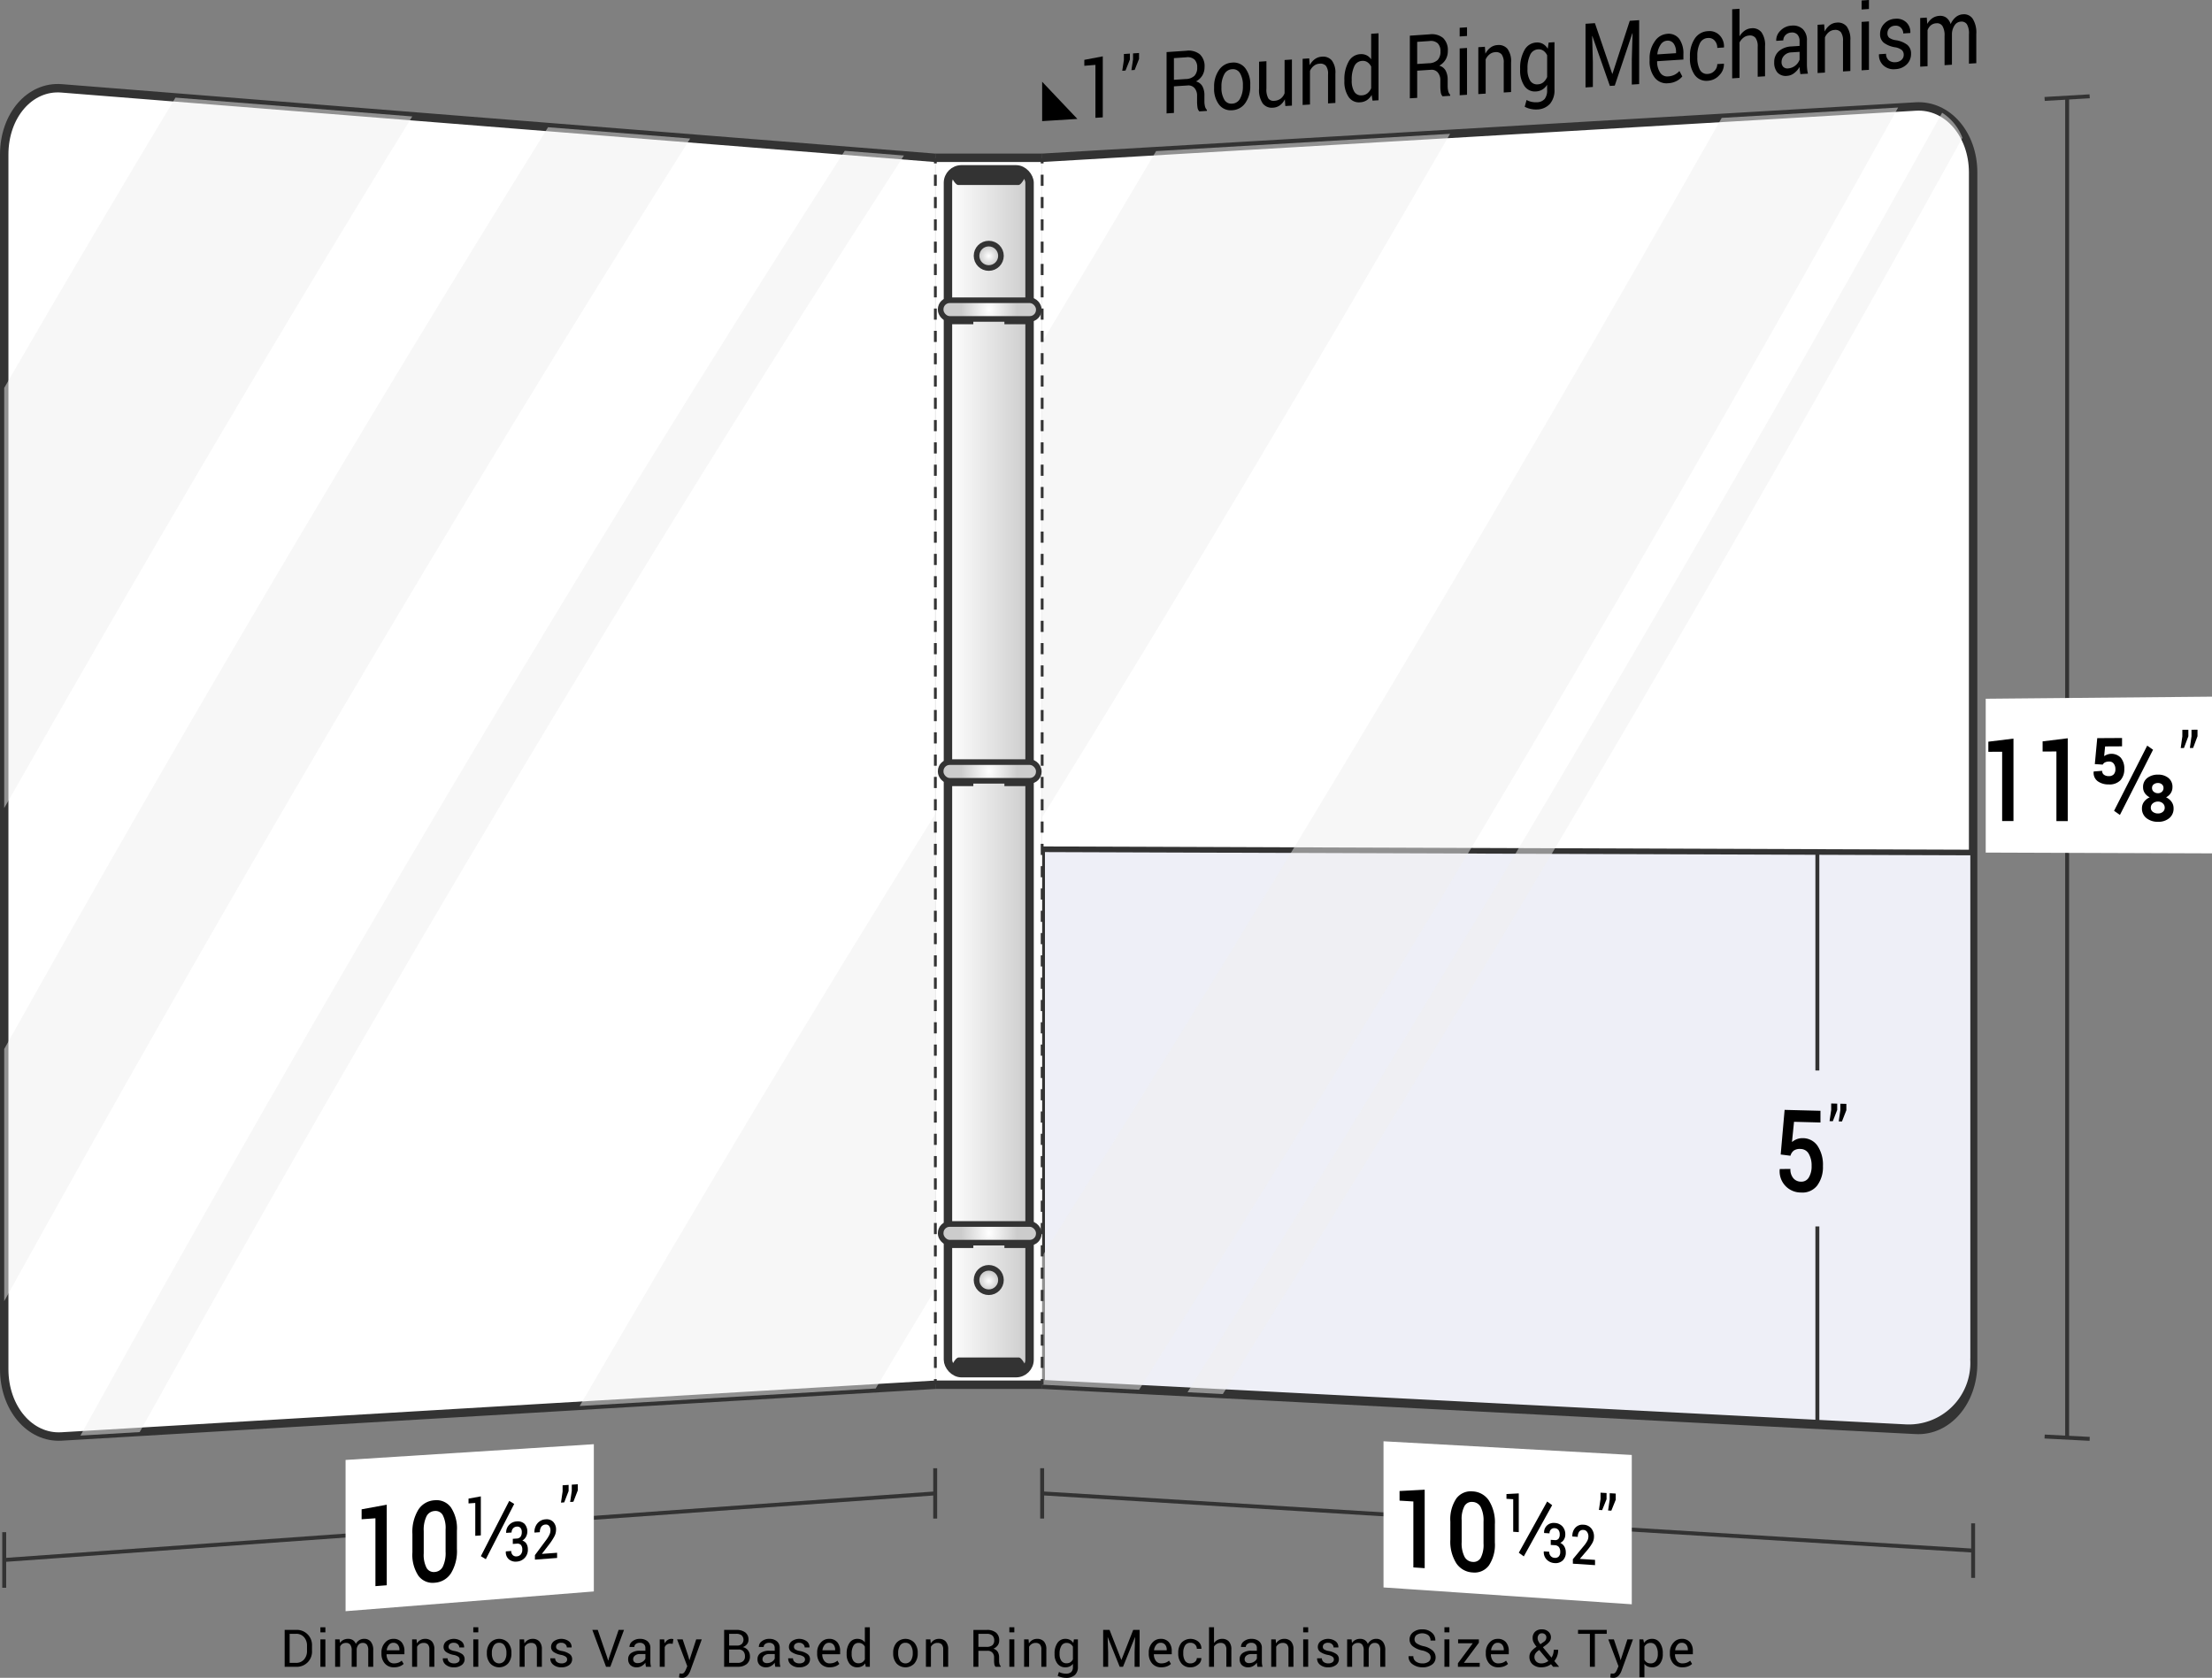 <svg xmlns="http://www.w3.org/2000/svg" xmlns:xlink="http://www.w3.org/1999/xlink" viewBox="0 0 196.91 149.402">
  <rect x="0" y="0" width="196.91" height="149.402" fill="#808080" stroke="none"/>
  <defs>
    <style>
      .cls-1 {
        isolation: isolate;
      }

      .cls-2, .cls-8, .cls-9 {
        fill: none;
      }

      .cls-10, .cls-11, .cls-12, .cls-14, .cls-15, .cls-16, .cls-2, .cls-3, .cls-7, .cls-8, .cls-9 {
        stroke: #333;
        stroke-miterlimit: 10;
      }

      .cls-2 {
        stroke-width: 0.35px;
      }

      .cls-3, .cls-6 {
        fill: #fff;
      }

      .cls-10, .cls-3 {
        stroke-width: 0.75px;
      }

      .cls-4 {
        opacity: 0.5;
        mix-blend-mode: multiply;
      }

      .cls-5 {
        fill: #efefef;
      }

      .cls-7 {
        fill: #eeeff7;
      }

      .cls-11, .cls-12, .cls-14, .cls-15, .cls-16, .cls-7 {
        stroke-width: 0.5px;
      }

      .cls-8, .cls-9 {
        stroke-width: 0.25px;
      }

      .cls-9 {
        stroke-dasharray: 0.993 0.993;
      }

      .cls-10 {
        fill: url(#linear-gradient);
      }

      .cls-11 {
        fill: url(#radial-gradient);
      }

      .cls-12 {
        fill: url(#radial-gradient-2);
      }

      .cls-13 {
        fill: #333;
      }

      .cls-14 {
        fill: url(#radial-gradient-3);
      }

      .cls-15 {
        fill: url(#radial-gradient-4);
      }

      .cls-16 {
        fill: url(#radial-gradient-5);
      }
    </style>
    <linearGradient id="linear-gradient" x1="84.386" y1="68.675" x2="91.65" y2="68.675" gradientUnits="userSpaceOnUse">
      <stop offset="0" stop-color="#fff"/>
      <stop offset="1" stop-color="#ccc"/>
    </linearGradient>
    <radialGradient id="radial-gradient" cx="88.018" cy="114.049" r="1.089" gradientTransform="translate(0 0.01)" gradientUnits="userSpaceOnUse">
      <stop offset="0" stop-color="#fff"/>
      <stop offset="0.8" stop-color="#ccc"/>
    </radialGradient>
    <radialGradient id="radial-gradient-2" cx="88.018" cy="22.784" r="1.089" xlink:href="#radial-gradient"/>
    <radialGradient id="radial-gradient-3" cx="166.027" cy="109.888" r="3.847" gradientTransform="translate(-46.76 0.01) scale(0.812 0.999)" xlink:href="#radial-gradient"/>
    <radialGradient id="radial-gradient-4" cx="166.027" cy="68.732" r="3.847" gradientTransform="translate(-46.76 0.01) scale(0.812 0.999)" xlink:href="#radial-gradient"/>
    <radialGradient id="radial-gradient-5" cx="166.027" cy="27.575" r="3.847" gradientTransform="translate(-46.76 0.01) scale(0.812 0.999)" xlink:href="#radial-gradient"/>
  </defs>
  <title>BP-S1011-P1R</title>
  <g class="cls-1">
    <g id="Layer_2" data-name="Layer 2">
      <g id="Layer_2-2" data-name="Layer 2">
        <g>
          <g>
            <path d="M25.34,148.416v-3.285h1.008a1.35,1.35,0,0,1,1.426,1.419v.449a1.346,1.346,0,0,1-1.426,1.417Zm.444-2.935v2.585h.564a.906.906,0,0,0,.718-.3,1.123,1.123,0,0,0,.263-.769v-.453a1.116,1.116,0,0,0-.263-.764.906.906,0,0,0-.718-.3Z"/>
            <path d="M28.965,145.35h-.444V144.897h.444Zm0,3.066h-.444v-2.441h.444Z"/>
            <path d="M30.231,145.975l.032.32a.829.829,0,0,1,.303-.27.911.911,0,0,1,.427-.096.754.754,0,0,1,.418.113.682.682,0,0,1,.263.338.904.904,0,0,1,.304-.33.802.802,0,0,1,.442-.122.731.731,0,0,1,.589.256,1.169,1.169,0,0,1,.216.771V148.416h-.444v-1.464a.814.814,0,0,0-.124-.511.452.452,0,0,0-.37-.15.471.471,0,0,0-.369.158.687.687,0,0,0-.166.399V148.416h-.446v-1.464a.8.8,0,0,0-.127-.502.442.442,0,0,0-.367-.159.611.611,0,0,0-.334.084.537.537,0,0,0-.201.234V148.416h-.444v-2.441Z"/>
            <path d="M35.069,148.463a1.03,1.03,0,0,1-.811-.339,1.279,1.279,0,0,1-.301-.881v-.1a1.251,1.251,0,0,1,.311-.867.954.954,0,0,1,.734-.346.925.925,0,0,1,.747.297,1.187,1.187,0,0,1,.252.794v.277H34.418l-.007.011a.961.961,0,0,0,.178.577.568.568,0,0,0,.48.226,1.117,1.117,0,0,0,.396-.064.917.917,0,0,0,.294-.177l.174.289a1.043,1.043,0,0,1-.345.215A1.389,1.389,0,0,1,35.069,148.463Zm-.067-2.184a.482.482,0,0,0-.381.188.891.891,0,0,0-.194.471l.005.011h1.125v-.059a.677.677,0,0,0-.14-.436A.499.499,0,0,0,35.002,146.28Z"/>
            <path d="M37.082,145.975l.032.363a.879.879,0,0,1,.306-.301.816.816,0,0,1,.418-.107.796.796,0,0,1,.611.231,1.017,1.017,0,0,1,.216.714v1.541H38.221v-1.532a.66.66,0,0,0-.127-.458.51.51,0,0,0-.389-.135.626.626,0,0,0-.339.092.676.676,0,0,0-.236.253V148.416h-.444v-2.441Z"/>
            <path d="M40.915,147.766a.302.302,0,0,0-.112-.241,1.047,1.047,0,0,0-.423-.165,1.776,1.776,0,0,1-.669-.263.53.53,0,0,1-.225-.452.637.637,0,0,1,.253-.506,1.15,1.15,0,0,1,1.336.009.645.645,0,0,1,.24.532l-.004.014H40.887a.387.387,0,0,0-.134-.288.494.494,0,0,0-.355-.127.514.514,0,0,0-.352.104.326.326,0,0,0-.115.25.281.281,0,0,0,.102.228,1.061,1.061,0,0,0,.413.149,1.772,1.772,0,0,1,.688.27.543.543,0,0,1,.226.457.632.632,0,0,1-.263.526,1.102,1.102,0,0,1-.687.201,1.073,1.073,0,0,1-.735-.237.675.675,0,0,1-.255-.553l.004-.014h.424a.41.41,0,0,0,.176.345.682.682,0,0,0,.386.109.632.632,0,0,0,.371-.096A.296.296,0,0,0,40.915,147.766Z"/>
            <path d="M42.577,145.35h-.444V144.897h.444Zm0,3.066h-.444v-2.441h.444Z"/>
            <path d="M43.341,147.173a1.342,1.342,0,0,1,.293-.892,1.087,1.087,0,0,1,1.598-.001,1.338,1.338,0,0,1,.294.893v.05a1.337,1.337,0,0,1-.293.894,1.092,1.092,0,0,1-1.598-.001,1.335,1.335,0,0,1-.294-.892Zm.444.049a1.155,1.155,0,0,0,.164.64.591.591,0,0,0,.969,0,1.151,1.151,0,0,0,.165-.64v-.05a1.144,1.144,0,0,0-.166-.638.544.544,0,0,0-.486-.254.537.537,0,0,0-.482.254,1.16,1.16,0,0,0-.164.638Z"/>
            <path d="M46.653,145.975l.032.363a.879.879,0,0,1,.306-.301.816.816,0,0,1,.418-.107.796.796,0,0,1,.611.231,1.017,1.017,0,0,1,.216.714v1.541h-.444v-1.532a.66.66,0,0,0-.127-.458.51.51,0,0,0-.389-.135.626.626,0,0,0-.339.092.676.676,0,0,0-.236.253V148.416H46.256v-2.441Z"/>
            <path d="M50.485,147.766a.302.302,0,0,0-.112-.241,1.047,1.047,0,0,0-.423-.165,1.776,1.776,0,0,1-.669-.263.53.53,0,0,1-.225-.452.637.637,0,0,1,.253-.506,1.15,1.15,0,0,1,1.336.009.645.645,0,0,1,.24.532l-.004.014H50.458a.387.387,0,0,0-.134-.288.494.494,0,0,0-.355-.127.514.514,0,0,0-.352.104.326.326,0,0,0-.115.25.281.281,0,0,0,.102.228,1.061,1.061,0,0,0,.413.149,1.772,1.772,0,0,1,.688.27.543.543,0,0,1,.226.457.632.632,0,0,1-.263.526,1.102,1.102,0,0,1-.687.201,1.073,1.073,0,0,1-.735-.237.675.675,0,0,1-.255-.553l.004-.014h.424a.41.41,0,0,0,.176.345.682.682,0,0,0,.386.109.632.632,0,0,0,.371-.096A.296.296,0,0,0,50.485,147.766Z"/>
            <path d="M54.059,147.6l.074.259h.014l.074-.259.848-2.468h.48L54.329,148.416h-.381l-1.22-3.285h.482Z"/>
            <path d="M57.503,148.416c-.015-.074-.027-.139-.035-.195a1.516,1.516,0,0,1-.015-.17,1.028,1.028,0,0,1-.324.294.826.826,0,0,1-.43.119.796.796,0,0,1-.581-.195.716.716,0,0,1-.2-.538.63.63,0,0,1,.283-.547,1.322,1.322,0,0,1,.768-.197h.482v-.242a.447.447,0,0,0-.131-.339.513.513,0,0,0-.37-.125.532.532,0,0,0-.349.109.329.329,0,0,0-.134.263h-.424l-.004-.014a.592.592,0,0,1,.251-.487,1.036,1.036,0,0,1,.685-.221,1.008,1.008,0,0,1,.667.211.747.747,0,0,1,.253.608v1.175a2.346,2.346,0,0,0,.013.252,1.327,1.327,0,0,0,.05.239Zm-.738-.327a.792.792,0,0,0,.436-.124.588.588,0,0,0,.252-.284v-.396h-.499a.646.646,0,0,0-.43.135.403.403,0,0,0-.161.317.333.333,0,0,0,.102.257A.425.425,0,0,0,56.765,148.089Z"/>
            <path d="M59.883,146.368l-.228-.014a.509.509,0,0,0-.297.083.533.533,0,0,0-.186.235V148.416h-.444v-2.441h.397l.043.356a.842.842,0,0,1,.256-.295.597.597,0,0,1,.351-.106.535.535,0,0,1,.095.008.691.691,0,0,1,.075.017Z"/>
            <path d="M61.284,147.511l.079.307h.013l.6-1.843h.494l-1.026,2.815a1.262,1.262,0,0,1-.265.429.612.612,0,0,1-.466.183,1.039,1.039,0,0,1-.138-.012c-.056-.008-.099-.017-.128-.024l.045-.35a.609.609,0,0,1,.08.004c.062.004.102.007.119.007a.274.274,0,0,0,.232-.126,1.3,1.3,0,0,0,.151-.28l.106-.255-.907-2.391h.497Z"/>
            <path d="M64.462,148.416v-3.285H65.533a1.302,1.302,0,0,1,.806.222.787.787,0,0,1,.291.666.606.606,0,0,1-.14.392.827.827,0,0,1-.368.256.761.761,0,0,1,.468.291.864.864,0,0,1,.17.53.838.838,0,0,1-.292.689,1.219,1.219,0,0,1-.793.238Zm.444-1.888h.72a.59.59,0,0,0,.404-.137.55.55,0,0,0-.013-.778.77.77,0,0,0-.484-.132h-.627Zm0,.35v1.189h.769a.689.689,0,0,0,.472-.149.535.535,0,0,0,.169-.424.671.671,0,0,0-.141-.452.542.542,0,0,0-.435-.164Z"/>
            <path d="M69.017,148.416c-.015-.074-.027-.139-.035-.195a1.516,1.516,0,0,1-.015-.17,1.028,1.028,0,0,1-.324.294.826.826,0,0,1-.43.119.796.796,0,0,1-.581-.195.716.716,0,0,1-.2-.538.63.63,0,0,1,.283-.547,1.322,1.322,0,0,1,.768-.197h.482v-.242a.447.447,0,0,0-.131-.339.513.513,0,0,0-.37-.125.532.532,0,0,0-.349.109.329.329,0,0,0-.134.263h-.424l-.004-.014a.592.592,0,0,1,.251-.487,1.036,1.036,0,0,1,.685-.221,1.008,1.008,0,0,1,.667.211.747.747,0,0,1,.253.608v1.175a2.346,2.346,0,0,0,.013.252,1.326,1.326,0,0,0,.05.239Zm-.738-.327a.792.792,0,0,0,.436-.124.588.588,0,0,0,.252-.284v-.396h-.499a.646.646,0,0,0-.43.135.403.403,0,0,0-.161.317.333.333,0,0,0,.102.257A.425.425,0,0,0,68.279,148.089Z"/>
            <path d="M71.66,147.766a.302.302,0,0,0-.112-.241,1.047,1.047,0,0,0-.423-.165,1.776,1.776,0,0,1-.669-.263.53.53,0,0,1-.225-.452.637.637,0,0,1,.253-.506,1.15,1.15,0,0,1,1.336.009.645.645,0,0,1,.24.532l-.004.014h-.424a.387.387,0,0,0-.134-.288.494.494,0,0,0-.355-.127.514.514,0,0,0-.352.104.326.326,0,0,0-.115.25.281.281,0,0,0,.102.228,1.061,1.061,0,0,0,.413.149,1.772,1.772,0,0,1,.688.27.543.543,0,0,1,.226.457.632.632,0,0,1-.263.526,1.102,1.102,0,0,1-.687.201,1.073,1.073,0,0,1-.735-.237.675.675,0,0,1-.255-.553l.004-.014h.424a.41.41,0,0,0,.176.345.682.682,0,0,0,.386.109.632.632,0,0,0,.371-.096A.296.296,0,0,0,71.66,147.766Z"/>
            <path d="M73.855,148.463a1.03,1.03,0,0,1-.811-.339,1.279,1.279,0,0,1-.301-.881v-.1a1.251,1.251,0,0,1,.311-.867.954.954,0,0,1,.734-.346.925.925,0,0,1,.747.297,1.187,1.187,0,0,1,.252.794v.277h-1.583l-.007.011a.961.961,0,0,0,.178.577.568.568,0,0,0,.48.226,1.117,1.117,0,0,0,.396-.064.917.917,0,0,0,.294-.177l.174.289a1.043,1.043,0,0,1-.345.215A1.389,1.389,0,0,1,73.855,148.463Zm-.067-2.184a.482.482,0,0,0-.381.188.891.891,0,0,0-.194.471l.005.011h1.125v-.059a.676.676,0,0,0-.14-.436A.499.499,0,0,0,73.788,146.28Z"/>
            <path d="M75.369,147.241a1.627,1.627,0,0,1,.251-.95.81.81,0,0,1,.705-.361.879.879,0,0,1,.38.079.775.775,0,0,1,.283.23V144.897h.444v3.519h-.363l-.052-.3a.787.787,0,0,1-.293.259.882.882,0,0,1-.404.088.838.838,0,0,1-.699-.324,1.345,1.345,0,0,1-.252-.852Zm.444.047a1.039,1.039,0,0,0,.151.592.529.529,0,0,0,.469.222.59.59,0,0,0,.334-.09.675.675,0,0,0,.221-.252V146.62a.688.688,0,0,0-.222-.24.59.59,0,0,0-.328-.089.508.508,0,0,0-.473.264,1.364,1.364,0,0,0-.152.686Z"/>
            <path d="M79.51,147.173a1.342,1.342,0,0,1,.293-.892,1.087,1.087,0,0,1,1.598-.001,1.338,1.338,0,0,1,.294.893v.05a1.337,1.337,0,0,1-.293.894,1.092,1.092,0,0,1-1.598-.001,1.335,1.335,0,0,1-.294-.892Zm.444.049a1.155,1.155,0,0,0,.164.64.591.591,0,0,0,.969,0,1.151,1.151,0,0,0,.165-.64v-.05a1.144,1.144,0,0,0-.166-.638.544.544,0,0,0-.486-.254.537.537,0,0,0-.482.254,1.16,1.16,0,0,0-.164.638Z"/>
            <path d="M82.822,145.975l.032.363a.88.88,0,0,1,.306-.301.816.816,0,0,1,.418-.107.796.796,0,0,1,.611.231,1.017,1.017,0,0,1,.216.714v1.541H83.961v-1.532a.66.66,0,0,0-.127-.458.51.51,0,0,0-.389-.135.626.626,0,0,0-.339.092.676.676,0,0,0-.236.253V148.416H82.425v-2.441Z"/>
            <path d="M87.096,146.993V148.416H86.652v-3.282h1.188a1.249,1.249,0,0,1,.824.239.857.857,0,0,1,.284.695.744.744,0,0,1-.132.44.896.896,0,0,1-.385.298.672.672,0,0,1,.389.286.932.932,0,0,1,.118.488v.309a1.037,1.037,0,0,0,.034.275.412.412,0,0,0,.117.198v.054h-.458a.369.369,0,0,1-.113-.226,1.857,1.857,0,0,1-.025-.307v-.3a.595.595,0,0,0-.155-.429.553.553,0,0,0-.417-.162Zm0-.35h.699A.827.827,0,0,0,88.338,146.5a.544.544,0,0,0,.166-.436.56.56,0,0,0-.162-.429.713.713,0,0,0-.502-.152h-.744Z"/>
            <path d="M90.295,145.35h-.444V144.897H90.295Zm0,3.066h-.444v-2.441H90.295Z"/>
            <path d="M91.561,145.975l.032.363a.88.88,0,0,1,.306-.301.816.816,0,0,1,.418-.107.796.796,0,0,1,.611.231,1.017,1.017,0,0,1,.216.714v1.541H92.7v-1.532a.66.66,0,0,0-.127-.458.51.51,0,0,0-.389-.135.626.626,0,0,0-.339.092.676.676,0,0,0-.236.253V148.416h-.444v-2.441Z"/>
            <path d="M93.877,147.241a1.603,1.603,0,0,1,.257-.95.824.824,0,0,1,.71-.361.861.861,0,0,1,.408.093.802.802,0,0,1,.293.27l.054-.318h.354v2.455a.931.931,0,0,1-.273.721,1.122,1.122,0,0,1-.787.251,1.656,1.656,0,0,1-.38-.048,1.504,1.504,0,0,1-.36-.132l.113-.345a1.156,1.156,0,0,0,.289.109,1.389,1.389,0,0,0,.334.042.646.646,0,0,0,.473-.148.611.611,0,0,0,.148-.45v-.275a.777.777,0,0,1-.287.231.899.899,0,0,1-.383.078.852.852,0,0,1-.706-.325,1.331,1.331,0,0,1-.257-.851Zm.444.047a1.012,1.012,0,0,0,.156.591.539.539,0,0,0,.474.224.592.592,0,0,0,.336-.091.697.697,0,0,0,.223-.258v-1.124a.692.692,0,0,0-.223-.247.586.586,0,0,0-.332-.091.517.517,0,0,0-.476.266,1.323,1.323,0,0,0-.158.684Z"/>
            <path d="M98.77,145.131l1.047,2.669h.013l1.047-2.669h.568V148.416h-.444v-1.299l.045-1.335-.011-.002L99.97,148.416H99.675l-1.061-2.63-.011.002.043,1.329V148.416h-.444v-3.285Z"/>
            <path d="M103.374,148.463a1.03,1.03,0,0,1-.811-.339,1.279,1.279,0,0,1-.301-.881v-.1a1.251,1.251,0,0,1,.311-.867.954.954,0,0,1,.734-.346.925.925,0,0,1,.747.297,1.187,1.187,0,0,1,.252.794v.277h-1.583l-.007.011a.961.961,0,0,0,.178.577.568.568,0,0,0,.48.226,1.117,1.117,0,0,0,.396-.064.917.917,0,0,0,.294-.177l.174.289a1.043,1.043,0,0,1-.345.215A1.389,1.389,0,0,1,103.374,148.463Zm-.067-2.184a.482.482,0,0,0-.381.188.891.891,0,0,0-.194.471l.005.011h1.125v-.059a.677.677,0,0,0-.14-.436A.499.499,0,0,0,103.307,146.28Z"/>
            <path d="M105.982,148.114a.599.599,0,0,0,.389-.137.417.417,0,0,0,.168-.335h.399l.005.014a.688.688,0,0,1-.281.562,1.025,1.025,0,0,1-.68.246.988.988,0,0,1-.814-.347,1.342,1.342,0,0,1-.282-.873v-.095a1.334,1.334,0,0,1,.283-.87,1.112,1.112,0,0,1,1.514-.096.785.785,0,0,1,.263.621l-.004.013h-.401a.515.515,0,0,0-.158-.38.542.542,0,0,0-.399-.157.536.536,0,0,0-.5.251,1.182,1.182,0,0,0-.15.616v.095a1.198,1.198,0,0,0,.149.623A.536.536,0,0,0,105.982,148.114Z"/>
            <path d="M108.071,146.302a.899.899,0,0,1,.31-.274.851.851,0,0,1,.407-.098.788.788,0,0,1,.608.234,1.033,1.033,0,0,1,.218.722v1.529h-.444v-1.534a.653.653,0,0,0-.13-.446.492.492,0,0,0-.387-.145.654.654,0,0,0-.335.087.72.72,0,0,0-.247.235V148.416h-.444v-3.519h.444Z"/>
            <path d="M111.937,148.416c-.015-.074-.027-.139-.035-.195a1.516,1.516,0,0,1-.015-.17,1.028,1.028,0,0,1-.324.294.826.826,0,0,1-.43.119.796.796,0,0,1-.581-.195.716.716,0,0,1-.2-.538.63.63,0,0,1,.283-.547,1.322,1.322,0,0,1,.768-.197h.482v-.242a.447.447,0,0,0-.131-.339.513.513,0,0,0-.37-.125.532.532,0,0,0-.349.109.329.329,0,0,0-.134.263h-.424l-.004-.014a.592.592,0,0,1,.251-.487,1.036,1.036,0,0,1,.685-.221,1.008,1.008,0,0,1,.667.211.747.747,0,0,1,.253.608v1.175a2.346,2.346,0,0,0,.013.252,1.326,1.326,0,0,0,.05.239Zm-.738-.327a.792.792,0,0,0,.436-.124.588.588,0,0,0,.252-.284v-.396h-.499a.646.646,0,0,0-.43.135.403.403,0,0,0-.161.317.333.333,0,0,0,.102.257A.425.425,0,0,0,111.199,148.089Z"/>
            <path d="M113.559,145.975l.032.363a.879.879,0,0,1,.306-.301.816.816,0,0,1,.418-.107.796.796,0,0,1,.611.231,1.017,1.017,0,0,1,.216.714v1.541h-.444v-1.532a.66.66,0,0,0-.127-.458.51.51,0,0,0-.389-.135.626.626,0,0,0-.339.092.676.676,0,0,0-.236.253V148.416h-.444v-2.441Z"/>
            <path d="M116.453,145.35h-.444V144.897h.444Zm0,3.066h-.444v-2.441h.444Z"/>
            <path d="M118.74,147.766a.302.302,0,0,0-.112-.241,1.047,1.047,0,0,0-.423-.165,1.776,1.776,0,0,1-.669-.263.53.53,0,0,1-.225-.452.637.637,0,0,1,.253-.506,1.15,1.15,0,0,1,1.336.009.645.645,0,0,1,.24.532l-.004.014H118.713a.387.387,0,0,0-.134-.288.494.494,0,0,0-.355-.127.514.514,0,0,0-.352.104.326.326,0,0,0-.115.25.281.281,0,0,0,.102.228,1.061,1.061,0,0,0,.413.149,1.772,1.772,0,0,1,.688.27.543.543,0,0,1,.226.457.632.632,0,0,1-.263.526,1.102,1.102,0,0,1-.687.201,1.073,1.073,0,0,1-.735-.237.675.675,0,0,1-.255-.553l.004-.014h.424a.41.41,0,0,0,.176.345.682.682,0,0,0,.386.109.632.632,0,0,0,.371-.096A.296.296,0,0,0,118.74,147.766Z"/>
            <path d="M120.319,145.975l.032.32a.829.829,0,0,1,.303-.27.911.911,0,0,1,.427-.096.754.754,0,0,1,.418.113.682.682,0,0,1,.263.338.904.904,0,0,1,.304-.33.802.802,0,0,1,.442-.122.731.731,0,0,1,.589.256,1.169,1.169,0,0,1,.216.771V148.416h-.444v-1.464a.814.814,0,0,0-.124-.511.452.452,0,0,0-.37-.15.471.471,0,0,0-.369.158.687.687,0,0,0-.166.399V148.416h-.446v-1.464a.8.8,0,0,0-.127-.502.442.442,0,0,0-.367-.159.611.611,0,0,0-.334.084.537.537,0,0,0-.201.234V148.416h-.444v-2.441Z"/>
            <path d="M127.351,147.589a.483.483,0,0,0-.169-.375,1.426,1.426,0,0,0-.6-.255,1.977,1.977,0,0,1-.813-.366.757.757,0,0,1-.292-.608.797.797,0,0,1,.315-.642,1.244,1.244,0,0,1,.815-.258,1.215,1.215,0,0,1,.858.295.871.871,0,0,1,.308.686l-.004.014h-.424a.61.61,0,0,0-.191-.467.933.933,0,0,0-1.056-.028.489.489,0,0,0-.177.392.43.43,0,0,0,.192.357,1.809,1.809,0,0,0,.623.251,1.775,1.775,0,0,1,.79.379.81.81,0,0,1,.271.62.758.758,0,0,1-.325.639,1.387,1.387,0,0,1-.848.241,1.468,1.468,0,0,1-.87-.267.807.807,0,0,1-.367-.714l.004-.013h.424a.552.552,0,0,0,.232.48.972.972,0,0,0,.575.165.897.897,0,0,0,.532-.141A.448.448,0,0,0,127.351,147.589Z"/>
            <path d="M129.025,145.35h-.444V144.897h.444Zm0,3.066h-.444v-2.441h.444Z"/>
            <path d="M130.313,148.066h1.41v.35h-1.94v-.313l1.32-1.778h-1.304v-.35h1.848v.3Z"/>
            <path d="M133.378,148.463a1.03,1.03,0,0,1-.811-.339,1.279,1.279,0,0,1-.301-.881v-.1a1.251,1.251,0,0,1,.311-.867.954.954,0,0,1,.734-.346.925.925,0,0,1,.747.297,1.187,1.187,0,0,1,.252.794v.277h-1.583l-.007.011a.961.961,0,0,0,.178.577.568.568,0,0,0,.48.226,1.117,1.117,0,0,0,.396-.064.917.917,0,0,0,.294-.177l.174.289a1.043,1.043,0,0,1-.345.215A1.389,1.389,0,0,1,133.378,148.463Zm-.067-2.184a.482.482,0,0,0-.381.188.891.891,0,0,0-.194.471l.005.011h1.125v-.059a.677.677,0,0,0-.14-.436A.499.499,0,0,0,133.311,146.28Z"/>
            <path d="M136.148,147.532a.768.768,0,0,1,.159-.482,1.953,1.953,0,0,1,.475-.414,2.316,2.316,0,0,1-.262-.398.807.807,0,0,1-.086-.36.767.767,0,0,1,.22-.587.849.849,0,0,1,.605-.207.824.824,0,0,1,.58.205.648.648,0,0,1,.223.494.63.63,0,0,1-.118.382,1.6,1.6,0,0,1-.351.331l-.246.181.767.923a1.265,1.265,0,0,0,.145-.325,1.336,1.336,0,0,0,.052-.376h.397a1.653,1.653,0,0,1-.088.55,1.451,1.451,0,0,1-.255.454l.417.503-.004.011h-.517l-.192-.23a1.355,1.355,0,0,1-.399.206,1.442,1.442,0,0,1-.453.071,1.127,1.127,0,0,1-.78-.259A.861.861,0,0,1,136.148,147.532Zm1.069.582a.971.971,0,0,0,.32-.055,1.125,1.125,0,0,0,.298-.159l-.814-.98-.09.065a.861.861,0,0,0-.272.292.595.595,0,0,0-.066.252.574.574,0,0,0,.16.418A.619.619,0,0,0,137.217,148.114Zm-.338-2.24a.588.588,0,0,0,.061.25,1.477,1.477,0,0,0,.183.283l.311-.214a.469.469,0,0,0,.175-.187.525.525,0,0,0,.046-.222.331.331,0,0,0-.109-.244.395.395,0,0,0-.286-.106.336.336,0,0,0-.282.127A.492.492,0,0,0,136.879,145.874Z"/>
            <path d="M143.03,145.481h-1.056V148.416h-.444v-2.935h-1.054v-.35h2.554Z"/>
            <path d="M144.179,147.511l.079.307h.013l.6-1.843h.494l-1.026,2.815a1.262,1.262,0,0,1-.265.429.612.612,0,0,1-.466.183,1.039,1.039,0,0,1-.138-.012c-.056-.008-.099-.017-.128-.024l.045-.35a.609.609,0,0,1,.08.004c.062.004.102.007.119.007a.274.274,0,0,0,.232-.126,1.3,1.3,0,0,0,.151-.28l.106-.255-.907-2.391h.497Z"/>
            <path d="M148.02,147.288a1.345,1.345,0,0,1-.252.852.836.836,0,0,1-.697.324.967.967,0,0,1-.396-.076.755.755,0,0,1-.29-.227v1.193h-.444v-3.379h.34l.07.316a.805.805,0,0,1,.297-.269.892.892,0,0,1,.416-.092.81.81,0,0,1,.705.36,1.625,1.625,0,0,1,.251.951Zm-.444-.048a1.282,1.282,0,0,0-.164-.682.53.53,0,0,0-.481-.267.595.595,0,0,0-.327.086.651.651,0,0,0-.219.238v1.179a.632.632,0,0,0,.219.235.616.616,0,0,0,.332.084.548.548,0,0,0,.479-.231,1.016,1.016,0,0,0,.162-.596Z"/>
            <path d="M149.764,148.463a1.03,1.03,0,0,1-.811-.339,1.279,1.279,0,0,1-.301-.881v-.1a1.251,1.251,0,0,1,.311-.867.954.954,0,0,1,.734-.346.925.925,0,0,1,.747.297,1.187,1.187,0,0,1,.252.794v.277h-1.583l-.007.011a.961.961,0,0,0,.178.577.568.568,0,0,0,.48.226,1.117,1.117,0,0,0,.396-.064.917.917,0,0,0,.294-.177l.174.289a1.043,1.043,0,0,1-.345.215A1.389,1.389,0,0,1,149.764,148.463Zm-.067-2.184a.482.482,0,0,0-.381.188.891.891,0,0,0-.194.471l.005.011h1.125v-.059a.676.676,0,0,0-.14-.436A.499.499,0,0,0,149.696,146.28Z"/>
          </g>
          <g>
            <g>
              <path class="cls-2" d="M83.25,132.978q-41.438,2.963-82.875,5.927"/>
              <path class="cls-2" d="M83.25,130.738v4.481"/>
              <path class="cls-2" d="M.375,136.429c0,1.981,0,2.972,0,4.953"/>
            </g>
            <path class="cls-3" d="M83.25,14.053q-38.887-3.093-77.775-6.186c-2.817-.224-5.1,2.415-5.1,5.894q-0,54.075,0,108.15c0,3.479,2.283,6.165,5.1,5.998q38.887-2.303,77.775-4.606"/>
            <g class="cls-4">
              <path class="cls-5" d="M15.619,8.693Q7.883,21.545.375,34.537q0,18.708,0,37.416c11.789-20.72,23.811-41.292,36.325-61.584C28.267,9.699,24.051,9.364,15.619,8.693Z"/>
              <path class="cls-5" d="M48.787,11.33Q23.625,51.819.375,93.408c0,8.98,0,13.469,0,22.449C19.789,80.777,40.03,46.24,61.436,12.336,56.376,11.934,53.847,11.733,48.787,11.33Z"/>
              <path class="cls-5" d="M75.196,13.43C51.187,50.79,28.665,88.976,7.163,127.829l5.271-.312C33.932,88.9,56.453,50.958,80.466,13.849Z"/>
              <path class="cls-5" d="M51.603,125.196c10.54-.624,15.811-.937,26.351-1.561,2.118-3.55,3.177-5.313,5.295-8.817q0-21.158,0-42.316C72.392,89.882,61.914,107.486,51.603,125.196Z"/>
            </g>
            <g>
              <path class="cls-6" d="M52.863,141.708c-8.84.703-13.26,1.055-22.1,1.758,0-5.387,0-8.08,0-13.467,8.84-.561,13.26-.842,22.1-1.403C52.863,133.84,52.863,136.463,52.863,141.708Z"/>
              <path d="M34.429,141.157l-1.009.078c0-2.417,0-3.625,0-6.042l-1.229.086,0-.884c.895-.164,1.342-.246,2.237-.41C34.429,136.853,34.429,138.288,34.429,141.157Z"/>
              <path d="M40.675,137.932a3.763,3.763,0,0,1-.531,2.158,1.853,1.853,0,0,1-1.444.841A1.573,1.573,0,0,1,37.247,140.311a3.379,3.379,0,0,1-.535-2.086v-1.636a3.788,3.788,0,0,1,.531-2.164,1.831,1.831,0,0,1,1.448-.836,1.582,1.582,0,0,1,1.448.635,3.382,3.382,0,0,1,.535,2.08Zm-1.009-1.738a2.516,2.516,0,0,0-.249-1.279.736.736,0,0,0-.726-.37.86.86,0,0,0-.724.472,2.756,2.756,0,0,0-.247,1.317v1.985a2.528,2.528,0,0,0,.251,1.288.734.734,0,0,0,.728.368.863.863,0,0,0,.722-.476,2.802,2.802,0,0,0,.245-1.325Z"/>
              <path d="M43.249,138.835c-.177-.107-.266-.16-.443-.267,1.01-1.974,1.514-2.958,2.524-4.921.178.107.266.161.444.268C44.764,135.877,44.259,136.861,43.249,138.835Z"/>
              <path d="M50.618,132.766c-.157.405-.235.608-.392,1.013l-.288.02.145-.991V132.256l.535-.036Zm.816-.056c-.157.405-.235.607-.392,1.012l-.288.02.145-.99v-.552l.535-.036Z"/>
              <g>
                <path d="M45.65,137.022l.345-.025a.44.44,0,0,0,.347-.165.676.676,0,0,0,.106-.402.556.556,0,0,0-.114-.38.387.387,0,0,0-.336-.113.467.467,0,0,0-.33.159.53.53,0,0,0-.127.364l-.478.035-.004-.014a.939.939,0,0,1,.254-.688.98.98,0,0,1,.678-.32.884.884,0,0,1,.694.208,1.017,1.017,0,0,1,.143,1.152.892.892,0,0,1-.331.346.655.655,0,0,1,.373.292.94.94,0,0,1,.119.48,1.041,1.041,0,0,1-.998,1.099.925.925,0,0,1-.692-.204.822.822,0,0,1-.269-.691l.004-.014.477-.036a.492.492,0,0,0,.133.363.428.428,0,0,0,.353.116.506.506,0,0,0,.363-.173.628.628,0,0,0,.132-.422.608.608,0,0,0-.122-.423.442.442,0,0,0-.376-.112l-.345.025Z"/>
                <path d="M49.592,138.726l-1.973.149v-.4c.387-.521.58-.781.967-1.301a3.013,3.013,0,0,0,.326-.52.941.941,0,0,0,.09-.386.6.6,0,0,0-.116-.382.343.343,0,0,0-.314-.135.486.486,0,0,0-.388.199.822.822,0,0,0-.126.481l-.479.035-.004-.014a1.187,1.187,0,0,1,.259-.797.993.993,0,0,1,.739-.368.811.811,0,0,1,.677.228.969.969,0,0,1,.249.702,1.26,1.26,0,0,1-.144.579,5.264,5.264,0,0,1-.446.692c-.264.344-.397.516-.661.861l.006.014,1.338-.1Z"/>
              </g>
              <path d="M42.803,136.719l-.494.036c0-1.171,0-1.756,0-2.926l-.601.041v-.428c.438-.08.657-.119,1.095-.199C42.803,134.633,42.803,135.329,42.803,136.719Z"/>
            </g>
          </g>
          <g>
            <g>
              <path class="cls-2" d="M175.646,138.071q-41.438-2.548-82.875-5.096"/>
              <path class="cls-2" d="M175.646,135.643v4.857"/>
              <path class="cls-2" d="M92.771,130.735V135.216"/>
            </g>
            <path class="cls-3" d="M92.771,14.05q38.888-2.284,77.775-4.567c2.817-.165,5.1,2.466,5.1,5.878q0,53.023,0,106.047c0,3.412-2.283,6.059-5.1,5.914q-38.888-2.011-77.775-4.022"/>
            <g>
              <path class="cls-2" d="M184.015,8.692q0,59.663,0,119.326"/>
              <path class="cls-2" d="M182.01,8.81l4.01-.235"/>
              <path class="cls-2" d="M182.01,127.914c1.604.083,2.406.124,4.01.207"/>
              <path class="cls-6" d="M196.91,75.987c-8.057-.028-12.086-.043-20.143-.071V62.219c8.057-.075,12.086-.112,20.143-.186Z"/>
              <g>
                <path d="M179.237,73.111l-1.008-.001V66.937l-1.229.006v-.901c.895-.11,1.342-.165,2.237-.275Z"/>
                <path d="M184.068,73.115l-1.008-.001v-6.201l-1.229.006v-.905c.895-.11,1.342-.166,2.237-.276Z"/>
                <path d="M186.479,68.039c.086-.925.129-1.387.216-2.312l2.208-.013v.743l-1.507.008-.087.864a1.198,1.198,0,0,1,.276-.141,1.142,1.142,0,0,1,1.204.282,1.467,1.467,0,0,1,.313.996,1.438,1.438,0,0,1-.341,1.009,1.346,1.346,0,0,1-1.041.374,1.618,1.618,0,0,1-.979-.282.918.918,0,0,1-.365-.842l.004-.03.751-.058a.411.411,0,0,0,.162.349.686.686,0,0,0,.427.122.576.576,0,0,0,.444-.159.651.651,0,0,0,.146-.456.779.779,0,0,0-.147-.494.475.475,0,0,0-.396-.187.808.808,0,0,0-.388.077.463.463,0,0,0-.193.194Zm2.232,4.525c-.207-.147-.311-.22-.519-.366,1.18-2.315,1.771-3.476,2.951-5.804.207.146.311.219.519.365C190.482,69.088,189.892,70.249,188.712,72.565Zm4.678-2.467a.941.941,0,0,1-.153.529,1.112,1.112,0,0,1-.415.371,1.206,1.206,0,0,1,.487.398.967.967,0,0,1,.181.572,1.086,1.086,0,0,1-.392.892,1.509,1.509,0,0,1-.986.318,1.622,1.622,0,0,1-1.027-.32,1.065,1.065,0,0,1-.409-.89.947.947,0,0,1,.185-.574,1.229,1.229,0,0,1,.508-.396,1.109,1.109,0,0,1-.436-.369.916.916,0,0,1-.158-.527.991.991,0,0,1,.377-.829,1.517,1.517,0,0,1,.955-.296,1.411,1.411,0,0,1,.919.291A1.004,1.004,0,0,1,193.39,70.098Zm-.689,1.822a.496.496,0,0,0-.174-.391.615.615,0,0,0-.419-.152.698.698,0,0,0-.459.153.484.484,0,0,0-.185.391.444.444,0,0,0,.185.373.744.744,0,0,0,.463.14.639.639,0,0,0,.417-.14A.456.456,0,0,0,192.701,71.92Zm-.108-1.759a.397.397,0,0,0-.141-.319.512.512,0,0,0-.344-.119.611.611,0,0,0-.384.118.385.385,0,0,0-.151.322.418.418,0,0,0,.156.342.583.583,0,0,0,.384.127.485.485,0,0,0,.34-.131A.441.441,0,0,0,192.593,70.161Z"/>
                <path d="M194.805,65.56c-.157.419-.235.628-.392,1.046l-.288.001.145-1.038v-.585l.535-.004ZM195.62,65.555c-.157.419-.235.628-.392,1.047l-.288.001.145-1.039v-.585l.535-.004Z"/>
              </g>
            </g>
            <g>
              <path d="M92.771,10.784l3.136-.194c-1.254-1.328-1.881-1.991-3.136-3.31Z"/>
              <g>
                <path d="M98.168,10.45l-.654.041V5.777l-.989.081V5.329c.657-.125.986-.187,1.644-.312Z"/>
                <path d="M100.582,5.303c-.157.392-.235.588-.392.98l-.288.019.145-.958v-.534l.535-.036Zm.815-.055c-.157.393-.235.589-.392.981l-.288.019.145-.958V4.755l.535-.036Z"/>
                <path d="M104.502,7.688V10.057l-.654.041V4.638l1.75-.118a1.602,1.602,0,0,1,1.212.317,1.435,1.435,0,0,1,.418,1.132,1.429,1.429,0,0,1-.194.747,1.488,1.488,0,0,1-.566.534.924.924,0,0,1,.573.439,1.66,1.66,0,0,1,.174.804v.516a1.896,1.896,0,0,0,.05.456.659.659,0,0,0,.173.321v.09l-.674.042a.605.605,0,0,1-.166-.366,3.461,3.461,0,0,1-.036-.509V8.541a1.012,1.012,0,0,0-.229-.7.716.716,0,0,0-.614-.231Zm0-.582,1.029-.067a1.18,1.18,0,0,0,.798-.29,1.032,1.032,0,0,0,.244-.743.949.949,0,0,0-.237-.7.917.917,0,0,0-.739-.204l-1.096.073Z"/>
                <path d="M108.078,7.759a2.574,2.574,0,0,1,.432-1.519,1.488,1.488,0,0,1,1.172-.664,1.295,1.295,0,0,1,1.18.508,2.326,2.326,0,0,1,.434,1.469v.083a2.571,2.571,0,0,1-.432,1.524,1.488,1.488,0,0,1-1.175.655A1.302,1.302,0,0,1,108.511,9.305a2.311,2.311,0,0,1-.433-1.463Zm.654.039a2.048,2.048,0,0,0,.241,1.054.722.722,0,0,0,.716.377.834.834,0,0,0,.71-.467,2.218,2.218,0,0,0,.242-1.087V7.593a2.032,2.032,0,0,0-.244-1.052.722.722,0,0,0-.715-.379.834.834,0,0,0-.709.472,2.231,2.231,0,0,0-.241,1.081Z"/>
                <path d="M114.376,8.838a1.444,1.444,0,0,1-.435.535,1.134,1.134,0,0,1-.614.216,1.024,1.024,0,0,1-.916-.371,2.092,2.092,0,0,1-.329-1.311V5.493l.654-.043V7.873a1.634,1.634,0,0,0,.169.89.559.559,0,0,0,.528.213,1.025,1.025,0,0,0,.576-.197,1.072,1.072,0,0,0,.343-.478V5.343l.654-.043V9.405l-.588.036Z"/>
                <path d="M116.544,5.198l.046.609a1.548,1.548,0,0,1,.45-.537,1.149,1.149,0,0,1,.616-.221,1.027,1.027,0,0,1,.9.331,1.796,1.796,0,0,1,.319,1.185V9.166l-.654.041V6.622a1.175,1.175,0,0,0-.188-.76.657.657,0,0,0-.573-.191.884.884,0,0,0-.5.189,1.201,1.201,0,0,0-.347.448v2.998l-.654.041V5.237Z"/>
                <path d="M119.675,7.13a3.197,3.197,0,0,1,.371-1.629,1.251,1.251,0,0,1,1.038-.679,1.099,1.099,0,0,1,.559.097,1.086,1.086,0,0,1,.417.362V3.008l.654-.044V8.927l-.534.033-.077-.503a1.352,1.352,0,0,1-.432.466,1.216,1.216,0,0,1-.594.186,1.102,1.102,0,0,1-1.029-.483,2.401,2.401,0,0,1-.372-1.416Zm.654.038a1.875,1.875,0,0,0,.223.987.697.697,0,0,0,.69.333.829.829,0,0,0,.491-.184,1.212,1.212,0,0,0,.326-.448V5.927a1.019,1.019,0,0,0-.327-.386.742.742,0,0,0-.483-.119.796.796,0,0,0-.696.492,2.686,2.686,0,0,0-.224,1.174Z"/>
                <path d="M126.157,6.293V8.714l-.654.041V3.176l1.75-.118a1.579,1.579,0,0,1,1.212.326,1.486,1.486,0,0,1,.418,1.157,1.483,1.483,0,0,1-.194.763,1.499,1.499,0,0,1-.566.544.929.929,0,0,1,.573.449,1.728,1.728,0,0,1,.174.822v.527a1.978,1.978,0,0,0,.05.466.678.678,0,0,0,.173.328v.092l-.674.042a.624.624,0,0,1-.166-.374,3.61,3.61,0,0,1-.036-.521V7.168a1.05,1.05,0,0,0-.229-.716.709.709,0,0,0-.614-.237Zm0-.595,1.029-.067a1.165,1.165,0,0,0,.798-.295,1.068,1.068,0,0,0,.244-.758.983.983,0,0,0-.237-.715.905.905,0,0,0-.739-.209l-1.096.073Z"/>
                <path d="M130.593,3.203l-.654.044V2.473l.654-.044Zm0,5.236-.654.041V4.313l.654-.043Z"/>
                <path d="M132.183,4.165l.046.618a1.564,1.564,0,0,1,.45-.545,1.137,1.137,0,0,1,.616-.224,1.02,1.02,0,0,1,.9.337,1.846,1.846,0,0,1,.319,1.203c0,1.057,0,1.585,0,2.642l-.654.041V5.612a1.208,1.208,0,0,0-.188-.772.652.652,0,0,0-.573-.194.876.876,0,0,0-.5.191,1.215,1.215,0,0,0-.347.455V8.336l-.654.041V4.204Z"/>
                <path d="M135.321,6.129a3.231,3.231,0,0,1,.378-1.654,1.27,1.27,0,0,1,1.046-.689,1.069,1.069,0,0,1,.601.121,1.155,1.155,0,0,1,.432.435l.08-.552.521-.034c0,1.689,0,2.534,0,4.224a1.853,1.853,0,0,1-.402,1.265,1.597,1.597,0,0,1-1.159.503,2.052,2.052,0,0,1-.56-.05,1.897,1.897,0,0,1-.53-.194l.166-.603a1.457,1.457,0,0,0,.425.162,1.728,1.728,0,0,0,.491.042.923.923,0,0,0,.696-.296,1.224,1.224,0,0,0,.217-.787v-.473a1.308,1.308,0,0,1-.421.424,1.217,1.217,0,0,1-.564.169,1.113,1.113,0,0,1-1.04-.493,2.436,2.436,0,0,1-.378-1.436Zm.654.039a1.885,1.885,0,0,0,.229,1.0.708.708,0,0,0,.697.34.82.82,0,0,0,.495-.188,1.263,1.263,0,0,0,.329-.465v-1.932a1.039,1.039,0,0,0-.329-.403.735.735,0,0,0-.488-.125.81.81,0,0,0-.7.503,2.679,2.679,0,0,0-.232,1.189Z"/>
                <path d="M141.978,2.061c.616,1.802.924,2.704,1.541,4.511l.02-.001c.616-1.885.924-2.829,1.541-4.719l.836-.056V7.488l-.654.041V5.278c.027-.927.04-1.391.066-2.318l-.017-.003c-.627,1.869-.94,2.802-1.567,4.666l-.435.027c-.624-1.78-.936-2.669-1.561-4.444l-.017.005c.025.916.038,1.374.064,2.29V7.744l-.654.041c0-2.267,0-3.4,0-5.667Z"/>
                <path d="M148.483,7.412a1.327,1.327,0,0,1-1.194-.515,2.356,2.356,0,0,1-.443-1.501v-.172a2.549,2.549,0,0,1,.457-1.535,1.442,1.442,0,0,1,1.081-.673,1.183,1.183,0,0,1,1.099.445,2.208,2.208,0,0,1,.372,1.357V5.301l-2.331.149-.01.02a1.797,1.797,0,0,0,.262.985.743.743,0,0,0,.708.348,1.476,1.476,0,0,0,.583-.148,1.437,1.437,0,0,0,.433-.335l.256.487a1.652,1.652,0,0,1-.508.407A1.839,1.839,0,0,1,148.483,7.412Zm-.1-3.788a.734.734,0,0,0-.562.363,1.8,1.8,0,0,0-.285.836l.006.019,1.657-.107V4.634a1.261,1.261,0,0,0-.206-.745A.642.642,0,0,0,148.383,3.624Z"/>
                <path d="M152.048,6.581a.854.854,0,0,0,.573-.274.831.831,0,0,0,.248-.6l.588-.037.006.023a1.372,1.372,0,0,1-.413,1.006,1.47,1.47,0,0,1-1.001.491,1.277,1.277,0,0,1-1.198-.531,2.503,2.503,0,0,1-.415-1.494v-.165a2.745,2.745,0,0,1,.417-1.541,1.472,1.472,0,0,1,1.197-.686,1.247,1.247,0,0,1,1.031.373,1.417,1.417,0,0,1,.387,1.058l-.007.024-.591.038a.934.934,0,0,0-.232-.648.69.69,0,0,0-.588-.235.825.825,0,0,0-.735.486,2.461,2.461,0,0,0-.221,1.088v.165a2.309,2.309,0,0,0,.219,1.071A.709.709,0,0,0,152.048,6.581Z"/>
                <path d="M154.851,3.239a1.574,1.574,0,0,1,.457-.509,1.159,1.159,0,0,1,.599-.211,1.001,1.001,0,0,1,.895.352,1.953,1.953,0,0,1,.32,1.244V6.793l-.654.041V4.148a1.241,1.241,0,0,0-.191-.77.628.628,0,0,0-.57-.215.902.902,0,0,0-.493.184,1.29,1.29,0,0,0-.364.436V6.934l-.654.041V.826L154.851.782C154.851,1.765,154.851,2.256,154.851,3.239Z"/>
                <path d="M160.269,6.598q-.033-.192-.051-.34a2.866,2.866,0,0,1-.021-.298,1.828,1.828,0,0,1-.477.547,1.136,1.136,0,0,1-.632.247,1.005,1.005,0,0,1-.855-.289,1.327,1.327,0,0,1-.294-.925,1.259,1.259,0,0,1,.416-.986,1.817,1.817,0,0,1,1.131-.419l.71-.046,0-.424a.826.826,0,0,0-.193-.584.644.644,0,0,0-.544-.184.751.751,0,0,0-.513.226.662.662,0,0,0-.198.474l-.624.041-.007-.023a1.189,1.189,0,0,1,.37-.879,1.464,1.464,0,0,1,1.008-.455,1.255,1.255,0,0,1,.983.306,1.362,1.362,0,0,1,.372,1.044V5.698q0,.23.02.443a2.555,2.555,0,0,0,.073.416ZM159.184,6.091a1.186,1.186,0,0,0,1.013-.779V4.617l-.734.047a.912.912,0,0,0-.632.277.81.81,0,0,0-.238.572.612.612,0,0,0,.149.44A.535.535,0,0,0,159.184,6.091Z"/>
                <path d="M162.385,2.169l.046.636a1.596,1.596,0,0,1,.45-.56,1.115,1.115,0,0,1,.616-.23,1.007,1.007,0,0,1,.9.348,1.944,1.944,0,0,1,.319,1.239V6.322l-.654.041V3.662a1.273,1.273,0,0,0-.188-.795.642.642,0,0,0-.573-.201.86.86,0,0,0-.5.196,1.244,1.244,0,0,0-.347.468V6.463l-.654.041V2.208Z"/>
                <path d="M166.372.801l-.654.044V.044L166.372,0Zm0,5.418-.654.041V1.949l.654-.043C166.372,3.631,166.372,4.494,166.372,6.22Z"/>
                <path d="M169.467,4.876a.552.552,0,0,0-.165-.417,1.302,1.302,0,0,0-.623-.252,2.257,2.257,0,0,1-.984-.401.951.951,0,0,1-.331-.778,1.301,1.301,0,0,1,.372-.921,1.405,1.405,0,0,1,.969-.435,1.239,1.239,0,0,1,.998.322,1.184,1.184,0,0,1,.354.921l-.007.024-.624.04a.707.707,0,0,0-.198-.497.619.619,0,0,0-.523-.192.716.716,0,0,0-.518.218.669.669,0,0,0-.169.454.509.509,0,0,0,.149.394,1.326,1.326,0,0,0,.607.225,2.212,2.212,0,0,1,1.013.413.978.978,0,0,1,.332.789,1.285,1.285,0,0,1-.387.956,1.521,1.521,0,0,1-1.011.419,1.338,1.338,0,0,1-1.082-.352,1.232,1.232,0,0,1-.375-.954l.007-.024.624-.039a.726.726,0,0,0,.259.594.841.841,0,0,0,.567.157.858.858,0,0,0,.546-.204A.597.597,0,0,0,169.467,4.876Z"/>
                <path d="M171.518,1.566l.046.566a1.468,1.468,0,0,1,.447-.508,1.219,1.219,0,0,1,.629-.212.921.921,0,0,1,.616.16,1.107,1.107,0,0,1,.387.577,1.683,1.683,0,0,1,.448-.616,1.096,1.096,0,0,1,.651-.26.934.934,0,0,1,.867.399,2.304,2.304,0,0,1,.319,1.353V5.627l-.654.041V3.058a1.62,1.62,0,0,0-.183-.899.575.575,0,0,0-.544-.232.696.696,0,0,0-.543.317,1.451,1.451,0,0,0-.244.727V5.762l-.657.041v-2.604a1.586,1.586,0,0,0-.188-.88.568.568,0,0,0-.54-.247.831.831,0,0,0-.492.181,1.016,1.016,0,0,0-.295.436V5.896l-.654.041V1.604Z"/>
              </g>
            </g>
            <g>
              <path class="cls-7" d="M169.646,127.082q-38.438-1.98-76.875-3.961,0-23.75,0-47.5,41.438.146,82.875.291v45.302A5.727,5.727,0,0,1,169.646,127.082Z"/>
              <path class="cls-2" d="M161.78,75.864V95.322"/>
              <path class="cls-2" d="M161.78,109.207v17.47"/>
              <g>
                <path d="M158.516,102.801c.139-1.589.209-2.384.349-3.973l3.191.081v1.042l-2.353-.062c-.073.721-.11,1.082-.183,1.803a1.493,1.493,0,0,1,.413-.248,1.38,1.38,0,0,1,.529-.097,1.577,1.577,0,0,1,1.333.682,3.033,3.033,0,0,1,.481,1.806,2.749,2.749,0,0,1-.506,1.722,1.662,1.662,0,0,1-1.465.628,1.883,1.883,0,0,1-1.876-2.064l.008-.024c.377-.004.565-.007.942-.011a1.219,1.219,0,0,0,.257.821.88.88,0,0,0,.668.312.767.767,0,0,0,.716-.372,1.907,1.907,0,0,0,.247-1.036,2.035,2.035,0,0,0-.253-1.071.83.83,0,0,0-.722-.43.95.95,0,0,0-.616.145.883.883,0,0,0-.293.458C159.036,102.866,158.863,102.844,158.516,102.801Z"/>
                <path d="M163.546,98.834c-.157.402-.235.603-.392,1.004l-.288-.008.145-1.004V98.259l.535.013Zm.815.021c-.157.402-.235.603-.392,1.005l-.288-.008.145-1.005v-.568l.535.013Z"/>
              </g>
            </g>
            <g class="cls-4">
              <path class="cls-5" d="M102.916,13.454c-4.058,6.867-6.087,10.267-10.145,16.999q-0,21.158,0,42.316c12.43-20.092,24.47-40.411,36.316-60.852C118.619,12.532,113.385,12.84,102.916,13.454Z"/>
              <path class="cls-5" d="M153.266,10.498Q124.145,61.872,92.771,111.865V123.3c3.452.178,5.178.268,8.63.446Q136.739,67.562,168.969,9.576Z"/>
              <path class="cls-5" d="M172.885,10.039q-32.196,57.804-67.171,113.93l3.14.162q34.387-55.081,65.836-111.859A4.523,4.523,0,0,0,172.885,10.039Z"/>
            </g>
            <g>
              <path class="cls-6" d="M145.259,142.851c-8.84-.6-13.26-.9-22.1-1.5V128.337c8.84.487,13.26.731,22.1,1.218C145.259,134.873,145.259,137.532,145.259,142.851Z"/>
              <path d="M126.825,139.635l-1.009-.067V133.696l-1.229-.074v-.857c.895-.046,1.342-.07,2.237-.117Z"/>
              <path d="M133.071,137.338a3.322,3.322,0,0,1-.531,2.056,1.586,1.586,0,0,1-1.444.624,1.854,1.854,0,0,1-1.453-.813,3.607,3.607,0,0,1-.535-2.117V135.486a3.327,3.327,0,0,1,.531-2.051,1.6,1.6,0,0,1,1.449-.636,1.827,1.827,0,0,1,1.449.809,3.629,3.629,0,0,1,.535,2.122Zm-1.009-1.85a2.64,2.64,0,0,0-.249-1.292.857.857,0,0,0-.726-.458.742.742,0,0,0-.724.37,2.468,2.468,0,0,0-.247,1.26v1.948a2.648,2.648,0,0,0,.251,1.298.867.867,0,0,0,.728.463.733.733,0,0,0,.722-.367,2.516,2.516,0,0,0,.245-1.271Z"/>
              <path d="M135.646,138.587c-.177-.131-.266-.196-.443-.327,1.01-1.819,1.514-2.73,2.524-4.558.178.13.266.195.444.325C137.16,135.855,136.656,136.767,135.646,138.587Z"/>
              <path d="M143.014,133.496c-.157.389-.235.583-.392.971l-.288-.017.145-.98v-.557l.535.031Zm.816.048c-.157.389-.235.583-.392.972l-.288-.017.145-.981v-.557l.535.031Z"/>
              <g>
                <path d="M138.046,137.112l.345.022a.385.385,0,0,0,.347-.118.61.61,0,0,0,.106-.388.62.62,0,0,0-.114-.395.441.441,0,0,0-.336-.158.409.409,0,0,0-.33.114.467.467,0,0,0-.127.346l-.478-.03-.004-.015a.825.825,0,0,1,.254-.652.862.862,0,0,1,.678-.229.999.999,0,0,1,.694.3,1.045,1.045,0,0,1,.259.749.83.83,0,0,1-.116.423.731.731,0,0,1-.331.301.796.796,0,0,1,.373.344,1.034,1.034,0,0,1,.119.497.94.94,0,0,1-.28.733.929.929,0,0,1-.717.227,1.055,1.055,0,0,1-.692-.301.934.934,0,0,1-.269-.727l.004-.014.477.03a.557.557,0,0,0,.133.381.491.491,0,0,0,.353.165.44.44,0,0,0,.363-.122.557.557,0,0,0,.132-.403.678.678,0,0,0-.122-.44.502.502,0,0,0-.376-.163l-.345-.022Z"/>
                <path d="M141.988,139.365l-1.973-.128v-.401c.387-.468.58-.703.967-1.172a2.508,2.508,0,0,0,.326-.478.87.87,0,0,0,.09-.376.675.675,0,0,0-.116-.399.397.397,0,0,0-.314-.178.422.422,0,0,0-.388.148.748.748,0,0,0-.126.465l-.479-.03-.004-.014a1.062,1.062,0,0,1,.259-.764.866.866,0,0,1,.739-.271.921.921,0,0,1,.677.319,1.104,1.104,0,0,1,.249.74,1.159,1.159,0,0,1-.144.563,4.36,4.36,0,0,1-.446.635c-.264.309-.397.464-.661.773l.006.015,1.338.086Z"/>
              </g>
              <path d="M135.199,136.426l-.494-.031v-2.9l-.601-.036v-.423c.438-.023.657-.035,1.095-.058Z"/>
            </g>
          </g>
          <g>
            <rect class="cls-6" x="83.265" y="14.05" width="9.507" height="109.25"/>
            <g>
              <line class="cls-8" x1="83.265" y1="123.3" x2="83.265" y2="122.8"/>
              <line class="cls-9" x1="83.265" y1="121.807" x2="83.265" y2="15.047"/>
              <line class="cls-8" x1="83.265" y1="14.55" x2="83.265" y2="14.05"/>
            </g>
            <line class="cls-3" x1="83.265" y1="14.05" x2="92.771" y2="14.05"/>
            <line class="cls-3" x1="92.771" y1="123.3" x2="83.265" y2="123.3"/>
            <g>
              <line class="cls-8" x1="92.771" y1="123.3" x2="92.771" y2="122.8"/>
              <line class="cls-9" x1="92.771" y1="121.807" x2="92.771" y2="15.047"/>
              <line class="cls-8" x1="92.771" y1="14.55" x2="92.771" y2="14.05"/>
            </g>
            <g>
              <rect class="cls-10" x="84.386" y="15.079" width="7.265" height="107.192" rx="1.202" ry="1.202"/>
              <circle class="cls-11" cx="88.018" cy="113.978" r="1.087"/>
              <circle class="cls-12" cx="88.018" cy="22.778" r="1.087"/>
              <g>
                <rect class="cls-13" x="89.412" y="109.385" width="2.238" height="1.742"/>
                <rect class="cls-13" x="84.386" y="109.385" width="2.259" height="1.742"/>
                <rect class="cls-14" x="83.738" y="108.989" width="8.734" height="1.663" rx="0.803" ry="0.803"/>
              </g>
              <g>
                <rect class="cls-13" x="89.412" y="68.257" width="2.238" height="1.742"/>
                <rect class="cls-13" x="84.386" y="68.257" width="2.259" height="1.742"/>
                <rect class="cls-15" x="83.738" y="67.862" width="8.734" height="1.663" rx="0.803" ry="0.803"/>
              </g>
              <g>
                <rect class="cls-13" x="89.412" y="27.13" width="2.238" height="1.742"/>
                <rect class="cls-13" x="84.386" y="27.13" width="2.259" height="1.742"/>
                <rect class="cls-16" x="83.738" y="26.735" width="8.734" height="1.663" rx="0.803" ry="0.803"/>
              </g>
              <path class="cls-13" d="M90.7,120.878H85.336c-.311,0-.721.931-.721.931a12.587,12.587,0,0,0,3.502.461,16.25,16.25,0,0,0,3.366-.304S91.011,120.878,90.7,120.878Z"/>
              <path class="cls-13" d="M90.668,16.472H85.305c-.311,0-.721-.931-.721-.931a12.587,12.587,0,0,1,3.502-.461,16.25,16.25,0,0,1,3.366.304S90.98,16.472,90.668,16.472Z"/>
            </g>
          </g>
        </g>
      </g>
    </g>
  </g>
</svg>
